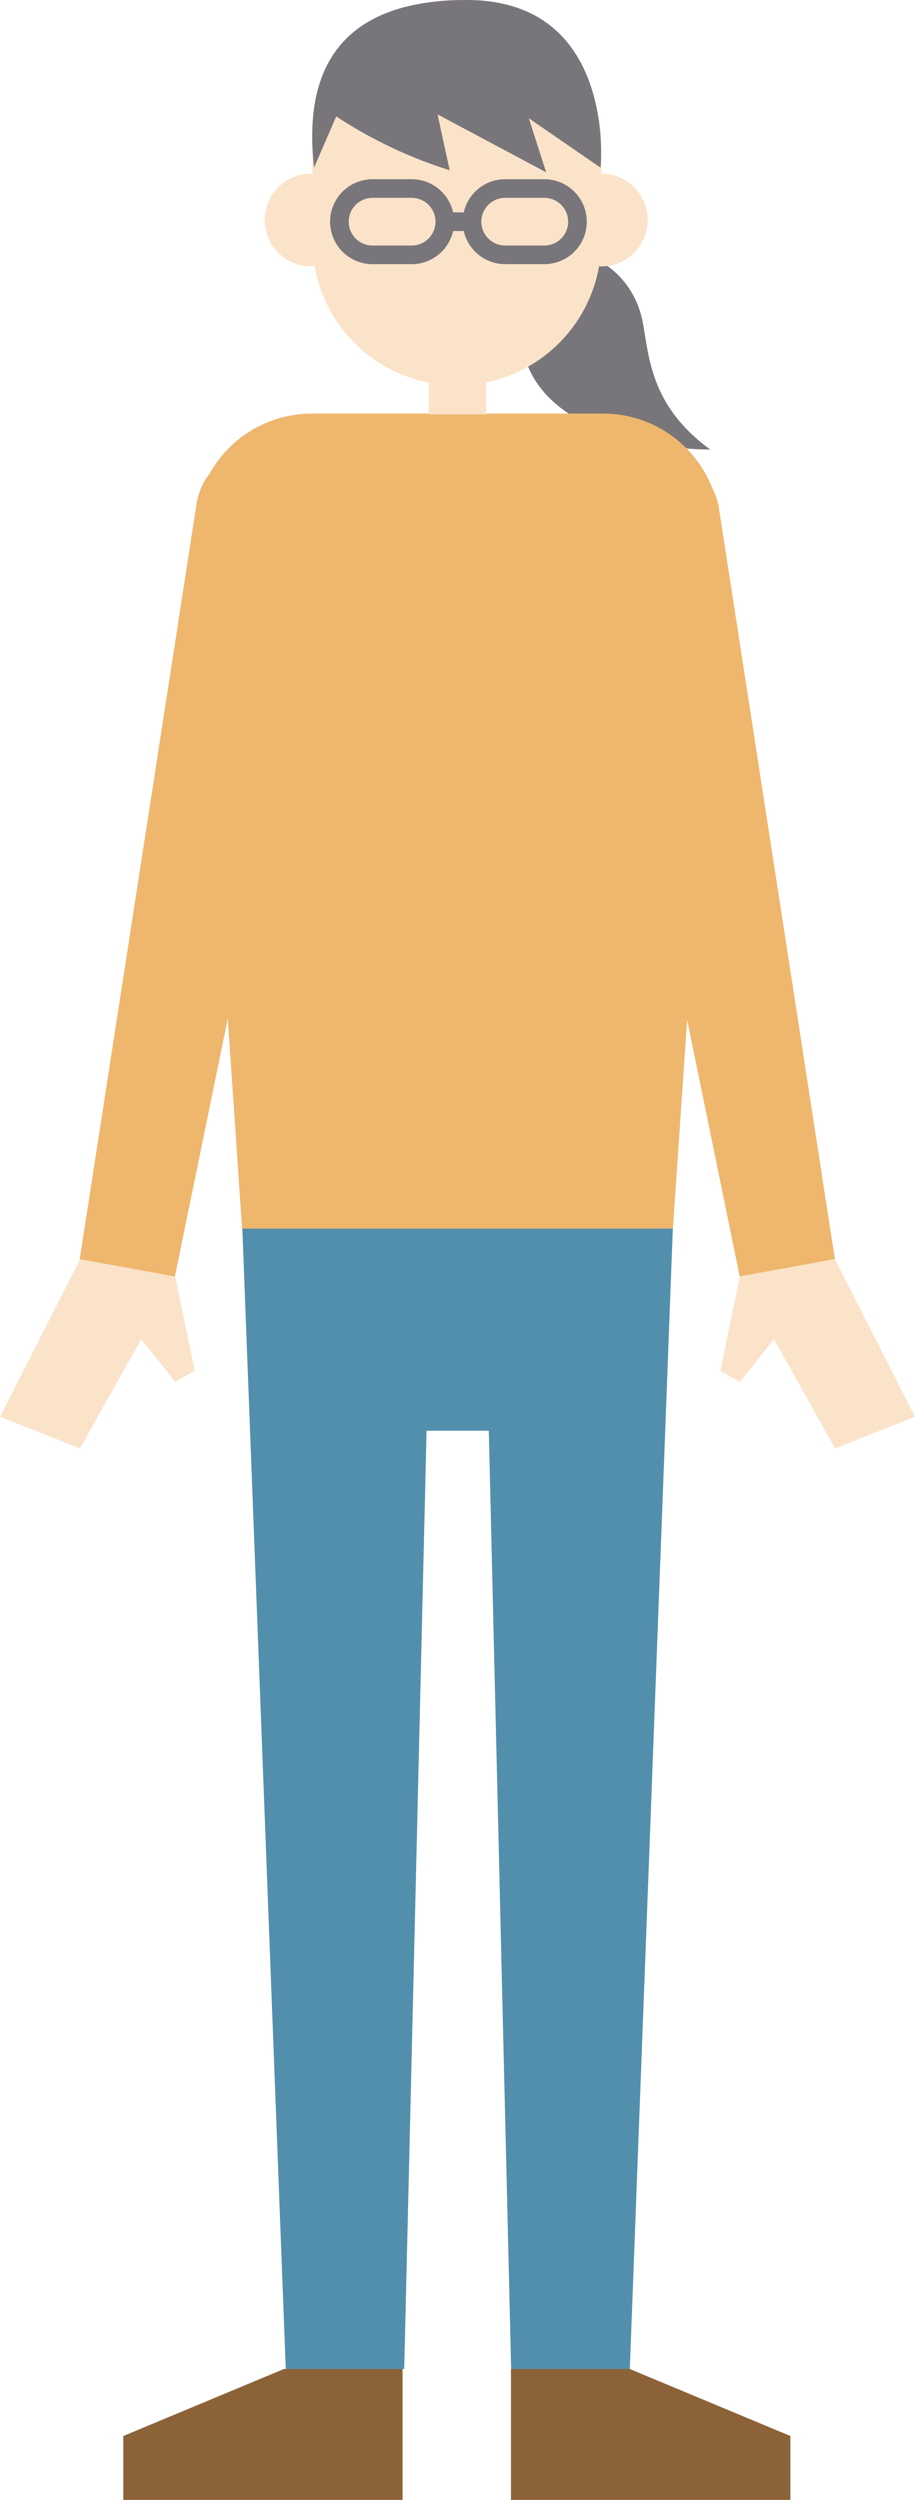 <svg id="レイヤー_1" data-name="レイヤー 1" xmlns="http://www.w3.org/2000/svg" viewBox="0 0 49.12 134.19"><defs><style>.cls-1{fill:#78767a}.cls-2{fill:#efb76e}.cls-3{fill:#528fad}.cls-4{fill:#8c6239}.cls-5{fill:#fbe3ca}.cls-6,.cls-7{fill:none}.cls-6{stroke:#78767a;stroke-miterlimit:10}</style></defs><title>9アートボード 1</title><path class="cls-1" d="M30.39 13.41a4.73 4.73 0 0 1 3.94 3.22c.58 1.67.08 4.79 3.8 7.5 0 0-8.25.12-9.91-4.79-1.8-5.31 2.17-5.93 2.17-5.93"/><path class="cls-2" d="M36.12 66H13l-2.54-37.21a6.29 6.29 0 0 1 6.28-6.59h15.64a6.29 6.29 0 0 1 6.28 6.59z"/><path class="cls-3" d="M13.01 65.95l2.33 61.21h6.36l1.2-50.36h3.34l1.2 50.36h6.37l2.31-61.21H13.01z"/><path class="cls-4" d="M15.25 127.16l-8.63 3.6v3.43H21.61v-7.03h-6.36zM33.8 127.16l8.63 3.6v3.43h-15v-7.03h6.37z"/><path class="cls-2" d="M44.82 67.59l-5.11.93-8.22-40.13a3.6 3.6 0 0 1 7.08-1.28z"/><path class="cls-5" d="M39.72 68.52l-1.05 5.06 1.05.6 1.83-2.29 3.28 5.86 4.29-1.7-4.3-8.46-5.1.93zM9.41 68.52l1.04 5.06-1.04.6-1.83-2.29-3.29 5.86L0 76.05l4.3-8.46 5.11.93z"/><path class="cls-2" d="M4.28 67.59l5.11.93 8.23-40.13a3.6 3.6 0 1 0-7.08-1.28z"/><path class="cls-5" d="M24.52 20.69a7.75 7.75 0 0 1-7.75-7.75V7.75a7.75 7.75 0 1 1 15.51 0v5.19a7.75 7.75 0 0 1-7.75 7.75"/><path class="cls-5" d="M23.02 19.96h3.08v2.28h-3.08zM19.19 11.81a2.49 2.49 0 1 1-2.49-2.49 2.49 2.49 0 0 1 2.49 2.49M34.77 11.81a2.49 2.49 0 1 1-2.49-2.49 2.49 2.49 0 0 1 2.49 2.49"/><path class="cls-1" d="M18.05 6.25a24.44 24.44 0 0 0 6.09 2.89l-.65-3 5.83 3.11-.93-2.9L32.24 9s.89-9-7.19-9-8.6 5.31-8.19 9z"/><path class="cls-6" d="M22.05 13.68H20a1.78 1.78 0 1 1 0-3.56h2.1a1.78 1.78 0 0 1 0 3.56zM29.22 13.68h-2.1a1.78 1.78 0 1 1 0-3.56h2.1a1.78 1.78 0 0 1 0 3.56zM23.83 11.9h1.51"/><path class="cls-7" d="M-234.59-164.27h524.35V134.2h-524.35z"/></svg>